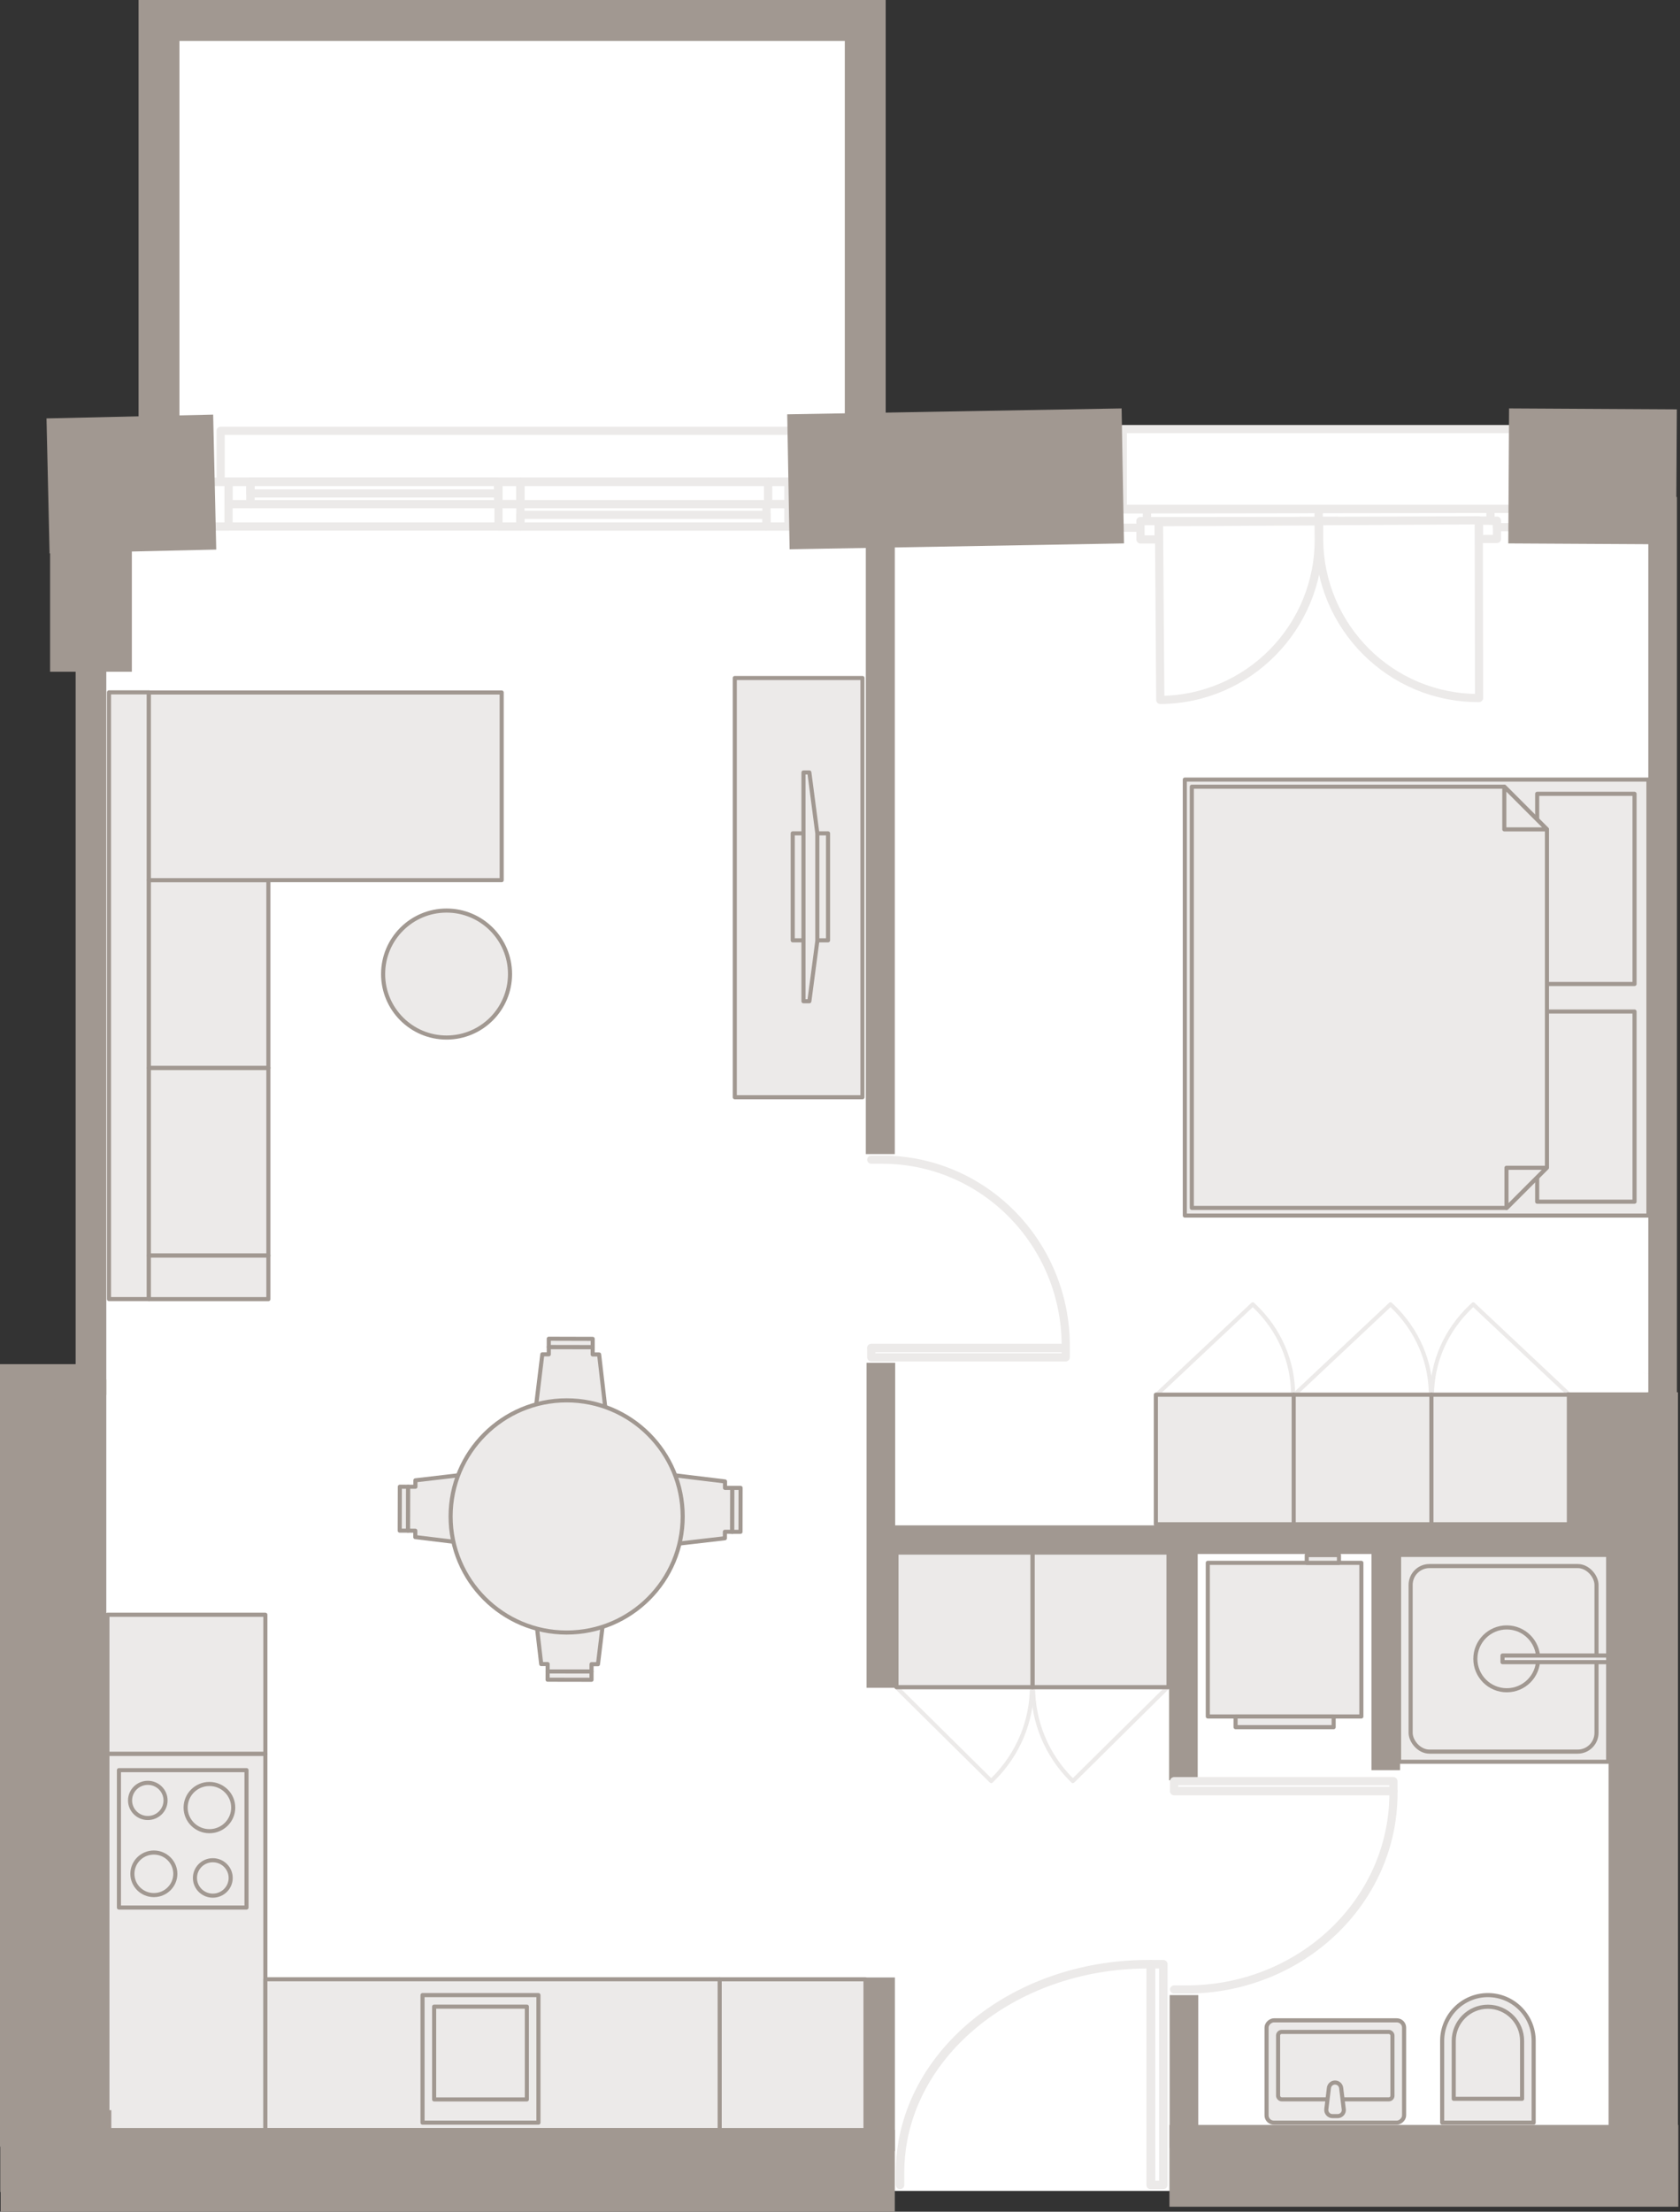 <?xml version="1.0" encoding="UTF-8"?><svg id="Muri_NEW" xmlns="http://www.w3.org/2000/svg" viewBox="0 0 410.89 540.67"><rect x="0" y="0" width="410.89" height="540.67" fill="#333333" stroke="none"/><defs><style>.cls-1,.cls-2,.cls-3,.cls-4,.cls-5,.cls-6,.cls-7,.cls-8,.cls-9,.cls-10{stroke-linecap:round;stroke-linejoin:round;}.cls-1,.cls-2,.cls-11,.cls-12,.cls-13,.cls-6,.cls-14{fill-rule:evenodd;}.cls-1,.cls-3,.cls-15,.cls-16,.cls-17,.cls-18,.cls-19,.cls-11,.cls-12,.cls-13,.cls-6,.cls-10{stroke:#a19891;}.cls-1,.cls-6,.cls-10{fill:#eceae9;}.cls-2,.cls-4,.cls-5,.cls-7,.cls-8,.cls-9{stroke:#eceae9;}.cls-2,.cls-4,.cls-20{fill:#fff;}.cls-2,.cls-4,.cls-8{stroke-width:2px;}.cls-3,.cls-15,.cls-16,.cls-17,.cls-18,.cls-19,.cls-5,.cls-11,.cls-12,.cls-7,.cls-8,.cls-9{fill:none;}.cls-15,.cls-16,.cls-17,.cls-18,.cls-19,.cls-11,.cls-12,.cls-13{stroke-miterlimit:10;}.cls-15,.cls-11{stroke-width:7px;}.cls-16,.cls-12{stroke-width:7.5px;}.cls-17{stroke-width:33px;}.cls-18{stroke-width:20px;}.cls-19{stroke-width:10px;}.cls-21,.cls-13{fill:#a19891;}.cls-13{stroke-width:6.76px;}.cls-6,.cls-7{stroke-width:1.01px;}.cls-9{stroke-width:2.08px;}.cls-14{fill:#a19891;}</style></defs><rect class="cls-20" x="22.25" y="104.4" width="386.16" height="431.17"/><rect class="cls-20" x="38.89" y="5" width="172.05" height="106.13"/><path class="cls-10" d="M359.51,492.11h19.99v22.38h-19.99c-6.18,0-11.19-5.01-11.19-11.19h0c0-6.18,5.01-11.19,11.19-11.19Z" transform="translate(867.21 139.39) rotate(90)"/><path class="cls-10" d="M355.56,490.54h16.71v14.15c0,4.61-3.74,8.36-8.36,8.36h0c-4.61,0-8.36-3.74-8.36-8.36v-14.15h0Z" transform="translate(727.82 1003.6) rotate(-180)"/><rect class="cls-10" x="314.08" y="489.56" width="25.01" height="33.64" rx="1.78" ry="1.78" transform="translate(832.97 179.8) rotate(90)"/><rect class="cls-10" x="312.6" y="496.71" width="27.97" height="16.48" rx=".88" ry=".88" transform="translate(653.16 1009.9) rotate(-180)"/><path class="cls-1" d="M328.65,515.6l-.63-5.19c-.09-.76-.74-1.33-1.5-1.33h0c-.76,0-1.41.57-1.5,1.33l-.63,5.19c-.11.9.59,1.69,1.5,1.69h1.27c.91,0,1.61-.79,1.5-1.69Z"/><rect class="cls-10" x="342.18" y="380.1" width="51.14" height="50.57"/><rect class="cls-10" x="345.01" y="382.83" width="45.46" height="45.36" rx="4.6" ry="4.6"/><circle class="cls-10" cx="368.52" cy="405.51" r="2.65"/><circle class="cls-10" cx="368.52" cy="405.51" r="7.68"/><rect class="cls-10" x="367.48" y="404.7" width="25.84" height="1.62"/><rect class="cls-10" x="26.27" y="394.73" width="38.63" height="34.02"/><rect class="cls-10" x="26.27" y="428.75" width="38.63" height="91.95"/><rect class="cls-10" x="64.89" y="483.85" width="111.13" height="36.85" transform="translate(240.92 1004.54) rotate(180)"/><rect class="cls-10" x="176.02" y="483.85" width="35.66" height="36.85"/><rect class="cls-10" x="103.34" y="487.71" width="28.35" height="31.18"/><rect class="cls-10" x="106.18" y="490.53" width="22.68" height="22.68"/><polyline class="cls-8" points="213.09 331.81 260.66 331.81 260.66 329.56 213.09 329.56 213.09 329.56 213.09 331.81"/><path class="cls-8" d="M213.09,329.49h47.57s0-.46,0-.46c0-25.16-20.1-45.55-44.9-45.55h-1.84s-.83,0-.83,0"/><polyline class="cls-2" points="271.62 129.01 278.94 129 278.94 127.4 280.53 127.4 280.53 124.52 271.62 124.53 271.62 129.01"/><polyline class="cls-2" points="318.08 131.82 318.08 127.35 322.54 127.34 322.53 124.46 280.53 124.52 280.53 127.4 283.4 127.39 283.4 131.87 318.08 131.82"/><polyline class="cls-2" points="278.94 131.87 283.4 131.87 283.4 127.39 278.94 127.4 278.94 131.87"/><polyline class="cls-2" points="322.54 127.34 318.08 127.35 318.08 131.82 322.54 131.81 322.54 127.34"/><polyline class="cls-2" points="318.08 127.35 283.4 127.39 283.4 131.87 318.08 131.82 318.08 127.35"/><polyline class="cls-2" points="361.68 131.76 361.68 127.28 364.54 127.28 364.54 124.41 322.53 124.46 322.54 127.34 326.99 127.33 326.99 131.81 361.68 131.76"/><polyline class="cls-2" points="322.54 131.81 326.99 131.81 326.99 127.33 322.54 127.34 322.54 131.81"/><polyline class="cls-2" points="366.13 127.28 361.68 127.28 361.68 131.76 366.13 131.75 366.13 127.28"/><polyline class="cls-2" points="361.68 127.28 326.99 127.33 326.99 131.81 361.68 131.76 361.68 127.28"/><polyline class="cls-2" points="373.45 124.39 364.54 124.41 364.54 127.28 366.13 127.28 366.13 128.88 373.45 128.86 373.45 124.39"/><line class="cls-4" x1="371.06" y1="128.87" x2="370.27" y2="128.87"/><path class="cls-2" d="M361.67,127.18l-39.04.23v4.25c.04,21.63,17.57,39.1,39.11,38.97h0s-.07-43.45-.07-43.45"/><path class="cls-2" d="M283.46,127.65l39.04-.21.03,4.25c.16,21.63-17.21,39.29-38.75,39.41h0s-.32-43.44-.32-43.44"/><rect class="cls-4" x="274.61" y="104.89" width="95.58" height="19.5"/><rect class="cls-8" x="53.96" y="105.31" width="140.54" height="12.47"/><rect class="cls-8" x="50.54" y="117.78" width="147.27" height="10.92"/><rect class="cls-8" x="50.54" y="117.78" width="5.36" height="10.92"/><rect class="cls-8" x="55.9" y="117.78" width="5.36" height="5.46"/><rect class="cls-8" x="121.92" y="117.78" width="5.36" height="5.46"/><rect class="cls-8" x="61.25" y="117.78" width="60.58" height="5.46"/><rect class="cls-8" x="61.25" y="117.78" width="60.58" height="2.84"/><rect class="cls-8" x="127.28" y="117.78" width="60.58" height="5.46"/><rect class="cls-8" x="127.28" y="125.86" width="60.2" height="2.84"/><rect class="cls-8" x="121.92" y="123.24" width="5.36" height="5.46"/><rect class="cls-8" x="187.86" y="117.78" width="4.97" height="5.46"/><rect class="cls-8" x="187.47" y="123.24" width="5.36" height="5.46"/><polyline class="cls-9" points="284.52 534.12 284.52 480.16 281.52 480.16 281.52 534.12 281.52 534.12 284.52 534.12"/><path class="cls-9" d="M281.42,534.12v-53.96s-.62,0-.62,0c-33.51,0-60.67,22.8-60.67,50.93v2.09s0,.94,0,.94"/><polyline class="cls-1" points="130.38 389.74 132.37 406.79 133.94 406.79 133.94 408.59 144.67 408.61 144.68 406.82 146.25 406.82 148.32 389.78 130.38 389.74"/><polyline class="cls-1" points="133.94 408.59 133.93 410.61 144.67 410.63 144.67 408.61 133.94 408.59"/><polyline class="cls-1" points="148.51 348.16 146.53 331.1 144.95 331.1 144.96 329.3 134.22 329.28 134.22 331.07 132.64 331.07 130.57 348.11 148.51 348.16"/><polyline class="cls-1" points="144.96 329.3 144.96 327.29 134.22 327.26 134.22 329.28 144.96 329.3"/><polyline class="cls-1" points="160.24 378.01 177.29 376.03 177.29 374.45 179.09 374.46 179.11 363.72 177.32 363.72 177.32 362.14 160.28 360.07 160.24 378.01"/><polyline class="cls-1" points="179.09 374.46 181.11 374.46 181.13 363.72 179.11 363.72 179.09 374.46"/><polyline class="cls-1" points="118.66 359.88 101.6 361.87 101.6 363.44 99.8 363.44 99.78 374.17 101.57 374.18 101.57 375.75 118.61 377.82 118.66 359.88"/><polyline class="cls-1" points="99.8 363.44 97.79 363.43 97.76 374.17 99.78 374.17 99.8 363.44"/><circle class="cls-10" cx="138.59" cy="370.7" r="28.38"/><rect class="cls-10" x="26.66" y="169.25" width="9.75" height="148.32"/><rect class="cls-10" x="36.41" y="261.05" width="29.23" height="45.88"/><rect class="cls-10" x="36.41" y="215.16" width="29.23" height="45.88"/><rect class="cls-10" x="36.41" y="306.93" width="29.23" height="10.65"/><rect class="cls-10" x="36.41" y="169.28" width="86.29" height="45.88"/><rect class="cls-10" x="179.71" y="165.74" width="31.23" height="102.48"/><rect class="cls-10" x="193.88" y="203.72" width="8.64" height="26.15"/><polygon class="cls-10" points="197.95 244.76 196.51 244.76 196.51 188.83 197.95 188.83 199.9 203.72 199.9 230.02 197.95 244.76"/><path class="cls-7" d="M242.43,435.38l-23.19-22.94h33.15c-.05,8.16-3.23,16.28-9.52,22.5l-.44.44Z"/><path class="cls-7" d="M262.4,435.38l-.22-.21c-6.34-6.27-9.52-14.5-9.52-22.72h32.92l-23.19,22.94Z"/><polyline class="cls-6" points="285.79 412.44 285.79 379.53 252.52 379.53 252.52 412.44 285.79 412.44"/><polyline class="cls-6" points="219.25 412.44 252.52 412.44 252.52 379.53 219.25 379.53 219.25 412.44"/><rect class="cls-10" x="289.78" y="190.57" width="113.39" height="106.58" transform="translate(692.95 487.72) rotate(180)"/><rect class="cls-10" x="375.95" y="247.26" width="23.81" height="46.49" transform="translate(775.72 541.02) rotate(180)"/><rect class="cls-10" x="375.95" y="194.06" width="23.81" height="46.49" transform="translate(775.72 434.6) rotate(180)"/><polygon class="cls-10" points="291.49 295.28 291.49 192.31 367.92 192.31 378.35 202.74 378.35 285.41 368.48 295.28 291.49 295.28"/><polygon class="cls-10" points="368.45 295.28 368.45 285.47 378.29 285.47 368.48 295.28 368.45 295.28"/><polygon class="cls-10" points="367.92 202.74 367.92 192.31 378.35 202.74 367.92 202.74"/><path class="cls-5" d="M360.32,318.86l23.5,22.08h-33.59c.05-7.85,3.27-15.67,9.64-21.66l.45-.42Z"/><path class="cls-5" d="M340.09,318.86l.22.2c6.42,6.03,9.64,13.96,9.64,21.87h-33.36l23.5-22.08Z"/><path class="cls-5" d="M306.4,318.86l.22.2c6.42,6.03,9.64,13.96,9.64,21.87h-33.36l23.5-22.08Z"/><polyline class="cls-1" points="316.38 340.94 316.38 372.61 350.1 372.61 350.1 340.94 316.38 340.94"/><polyline class="cls-1" points="383.81 340.94 350.1 340.94 350.1 372.61 383.81 372.61 383.81 340.94"/><polyline class="cls-1" points="282.7 340.94 282.7 372.61 316.41 372.61 316.41 340.94 282.7 340.94"/><polyline class="cls-14" points="211.76 128.51 211.76 282.12 212.47 282.12 213.18 282.12 217.43 282.12 218.14 282.12 218.85 282.12 218.85 128.51"/><path class="cls-14" d="M170.32,524.76h11.34v7.37h-11.34v-7.37ZM182.37,524.76h4.9v7.37h-4.9v-7.37ZM187.98,532.13v-7.37h11.34v7.37h-11.34ZM211.76,532.13h-11.74v-7.37h11.74v7.37Z"/><path class="cls-14" d="M404.09,336.26l-2.06-.71-.64-.22,2.69.93Z"/><line class="cls-17" x1="410.03" y1="116.57" x2="368.99" y2="116.34"/><line class="cls-17" x1="274.61" y1="116.34" x2="192.83" y2="117.78"/><line class="cls-17" x1="52.51" y1="117.85" x2="11.75" y2="118.78"/><line class="cls-15" x1="215.37" y1="525.84" x2="215.37" y2="483.4"/><line class="cls-15" x1="289.57" y1="487.71" x2="289.57" y2="525.13"/><polyline class="cls-11" points="396.92 524.76 396.92 344.07 406.64 344.07 406.64 121.5"/><line class="cls-15" x1="395.93" y1="376.38" x2="213.91" y2="376.38"/><line class="cls-15" x1="215.44" y1="333.14" x2="215.44" y2="412.59"/><line class="cls-15" x1="289.43" y1="374.32" x2="289.43" y2="435.2"/><line class="cls-15" x1="338.93" y1="375.09" x2="338.93" y2="432.72"/><polyline class="cls-12" points="22.25 121.5 22.25 337.22 3.75 337.22 3.75 524.76"/><line class="cls-16" x1="406.64" y1="340.35" x2="406.64" y2="525.13"/><line class="cls-16" x1="22.25" y1="337.22" x2="22.25" y2="524.76"/><line class="cls-18" x1=".16" y1="530.67" x2="218.85" y2="530.67"/><line class="cls-18" x1=".07" y1="525.84" x2="27.22" y2="525.84"/><line class="cls-18" x1="286.02" y1="529.45" x2="410.47" y2="529.45"/><rect class="cls-21" x="396.92" y="346.22" width="9.44" height="178.91"/><rect class="cls-21" x="3.75" y="337.22" width="17.89" height="187.54"/><line class="cls-18" x1="22.25" y1="164.21" x2="22.25" y2="114.64"/><polyline class="cls-13" points="406.64 343.75 386.59 343.75 386.59 376.38 402.74 376.38"/><polyline class="cls-13" points="13.86 337.17 3.75 337.17 3.75 376.38 10.69 376.38"/><polyline class="cls-19" points="38.89 109.84 38.89 5 211.62 5 211.62 113.53"/><path class="cls-8" d="M287.16,437.87h53.65s0,.49,0,.49c0,26.5-22.67,47.98-50.64,47.98h-2.07s-.94,0-.94,0"/><polyline class="cls-8" points="287.16 435.42 340.8 435.42 340.8 437.79 287.16 437.79 287.16 437.79 287.16 435.42"/><circle class="cls-10" cx="109.22" cy="238.11" r="15.52"/><rect class="cls-10" x="295.4" y="382.04" width="37.56" height="37.56"/><rect class="cls-10" x="302.19" y="419.6" width="23.99" height="2.61"/><rect class="cls-10" x="319.6" y="380.15" width="7.88" height="1.89"/><rect class="cls-3" x="29.09" y="432.72" width="31.2" height="33.59"/><ellipse class="cls-3" cx="51.22" cy="441.87" rx="5.82" ry="5.77"/><ellipse class="cls-3" cx="37.63" cy="458.06" rx="5.25" ry="5.2"/><ellipse class="cls-3" cx="36.15" cy="440.12" rx="4.34" ry="4.3"/><ellipse class="cls-3" cx="52.05" cy="459.07" rx="4.37" ry="4.33"/></svg>